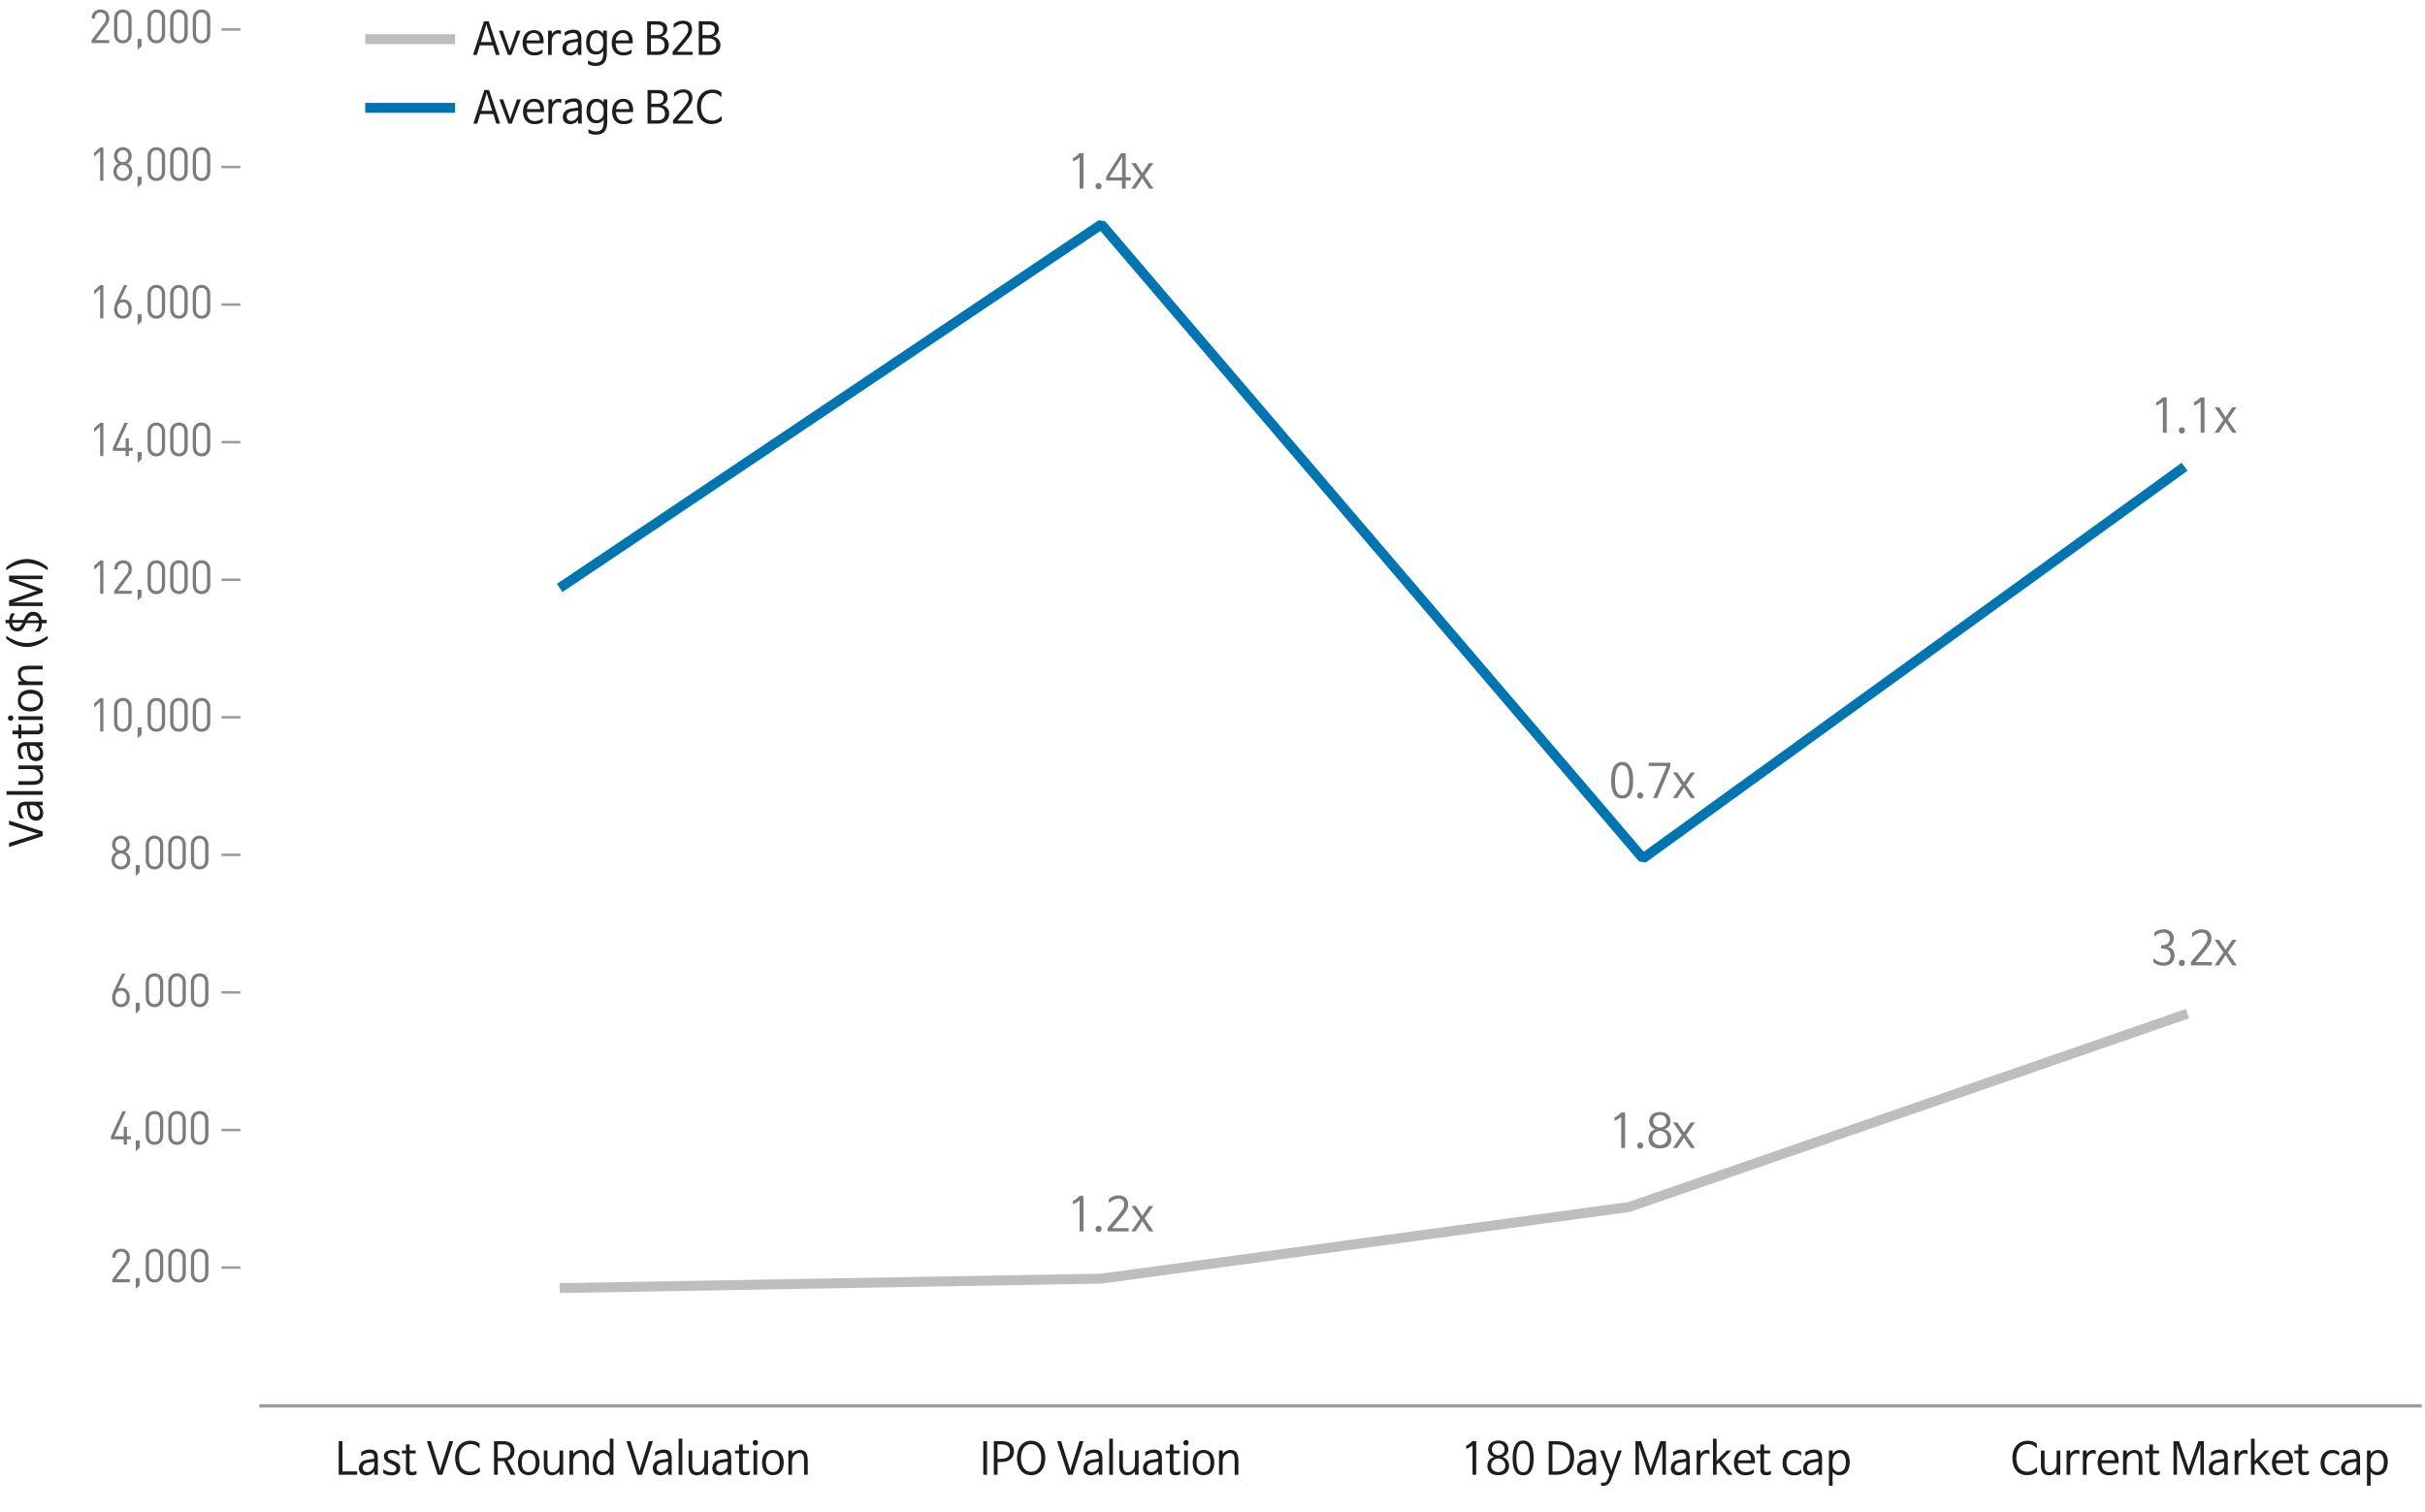 <?xml version="1.0" encoding="utf-8"?>
<!-- Generator: Adobe Illustrator 16.0.4, SVG Export Plug-In . SVG Version: 6.00 Build 0)  -->
<!DOCTYPE svg PUBLIC "-//W3C//DTD SVG 1.1//EN" "http://www.w3.org/Graphics/SVG/1.1/DTD/svg11.dtd">
<svg version="1.1" id="Layer_1" xmlns="http://www.w3.org/2000/svg" xmlns:xlink="http://www.w3.org/1999/xlink" x="0px" y="0px"
	 width="733px" height="457px" viewBox="0 0 733 457" enable-background="new 0 0 733 457" xml:space="preserve">
<g>
	<line fill="none" stroke="#9C9B9B" stroke-width="0.75" x1="66.947" y1="300.022" x2="72.67" y2="300.022"/>
	<line fill="none" stroke="#9C9B9B" stroke-width="0.75" x1="66.947" y1="8.908" x2="72.67" y2="8.908"/>
	<line fill="none" stroke="#9C9B9B" stroke-width="0.75" x1="66.947" y1="383.199" x2="72.67" y2="383.199"/>
	<line fill="none" stroke="#9C9B9B" stroke-width="0.75" x1="66.947" y1="341.611" x2="72.67" y2="341.611"/>
	<line fill="none" stroke="#9C9B9B" stroke-width="0.75" x1="66.947" y1="258.438" x2="72.67" y2="258.438"/>
	<line fill="none" stroke="#9C9B9B" stroke-width="0.75" x1="66.947" y1="216.846" x2="72.67" y2="216.846"/>
	<line fill="none" stroke="#9C9B9B" stroke-width="0.75" x1="66.947" y1="175.262" x2="72.67" y2="175.262"/>
	<line fill="none" stroke="#9C9B9B" stroke-width="0.75" x1="66.947" y1="92.081" x2="72.67" y2="92.081"/>
	<line fill="none" stroke="#9C9B9B" stroke-width="0.75" x1="66.947" y1="133.669" x2="72.67" y2="133.669"/>
	<line fill="none" stroke="#9C9B9B" stroke-width="0.75" x1="66.947" y1="50.492" x2="72.67" y2="50.492"/>
	<g>
		<path fill="#7C7B7B" d="M27.688,13.013v-0.904L31.5,7.064c0.366-0.495,0.542-0.933,0.542-1.483c0-1.088-0.624-1.809-1.682-1.809
			c-0.896,0-1.682,0.523-1.682,1.823h-0.977c0-1.583,1.044-2.727,2.659-2.727c1.587,0,2.659,1.06,2.659,2.713
			c0,0.805-0.244,1.328-0.773,2.035l-3.378,4.493h4.151v0.904H27.688z"/>
		<path fill="#7C7B7B" d="M37.13,13.098c-1.506,0-2.645-1.103-2.645-2.77V5.637c0-1.667,1.139-2.77,2.645-2.77
			s2.645,1.102,2.645,2.77v4.691C39.775,11.995,38.636,13.098,37.13,13.098z M38.799,5.693c0-1.102-0.597-1.921-1.668-1.921
			s-1.668,0.819-1.668,1.921v4.578c0,1.102,0.597,1.922,1.668,1.922s1.668-0.82,1.668-1.922V5.693z"/>
		<path fill="#7C7B7B" d="M41.594,15.047V11.77h1.193v2.162L41.594,15.047z"/>
		<path fill="#7C7B7B" d="M47.264,13.098c-1.506,0-2.645-1.103-2.645-2.77V5.637c0-1.667,1.139-2.77,2.645-2.77
			s2.645,1.102,2.645,2.77v4.691C49.909,11.995,48.77,13.098,47.264,13.098z M48.933,5.693c0-1.102-0.597-1.921-1.668-1.921
			s-1.668,0.819-1.668,1.921v4.578c0,1.102,0.597,1.922,1.668,1.922s1.668-0.82,1.668-1.922V5.693z"/>
		<path fill="#7C7B7B" d="M54.088,13.098c-1.506,0-2.645-1.103-2.645-2.77V5.637c0-1.667,1.139-2.77,2.645-2.77
			s2.645,1.102,2.645,2.77v4.691C56.733,11.995,55.594,13.098,54.088,13.098z M55.757,5.693c0-1.102-0.597-1.921-1.668-1.921
			S52.42,4.591,52.42,5.693v4.578c0,1.102,0.597,1.922,1.668,1.922s1.668-0.82,1.668-1.922V5.693z"/>
		<path fill="#7C7B7B" d="M60.913,13.098c-1.506,0-2.645-1.103-2.645-2.77V5.637c0-1.667,1.139-2.77,2.645-2.77
			s2.645,1.102,2.645,2.77v4.691C63.558,11.995,62.418,13.098,60.913,13.098z M62.581,5.693c0-1.102-0.597-1.921-1.668-1.921
			s-1.668,0.819-1.668,1.921v4.578c0,1.102,0.597,1.922,1.668,1.922s1.668-0.82,1.668-1.922V5.693z"/>
	</g>
	<g>
		<path fill="#7C7B7B" d="M30.266,54.639v-8.93l-1.804,1.653v-1.159l1.804-1.625h0.977v10.061H30.266z"/>
		<path fill="#7C7B7B" d="M37.13,54.724c-1.601,0-2.849-1.159-2.849-2.854c0-1.173,0.638-1.964,1.451-2.444
			c-0.759-0.452-1.261-1.187-1.261-2.232c0-1.568,1.126-2.699,2.659-2.699s2.659,1.13,2.659,2.699c0,1.045-0.488,1.78-1.248,2.232
			c0.814,0.48,1.438,1.271,1.438,2.444C39.979,53.565,38.731,54.724,37.13,54.724z M37.13,49.891c-1.058,0-1.872,0.848-1.872,1.964
			s0.814,1.964,1.872,1.964s1.872-0.848,1.872-1.964S38.188,49.891,37.13,49.891z M37.13,45.398c-0.99,0-1.682,0.763-1.682,1.809
			c0,1.06,0.692,1.794,1.682,1.794s1.682-0.735,1.682-1.794C38.812,46.161,38.121,45.398,37.13,45.398z"/>
		<path fill="#7C7B7B" d="M41.594,56.673v-3.278h1.193v2.162L41.594,56.673z"/>
		<path fill="#7C7B7B" d="M47.264,54.724c-1.506,0-2.645-1.103-2.645-2.77v-4.691c0-1.667,1.139-2.77,2.645-2.77
			s2.645,1.102,2.645,2.77v4.691C49.909,53.621,48.77,54.724,47.264,54.724z M48.933,47.319c0-1.102-0.597-1.921-1.668-1.921
			s-1.668,0.819-1.668,1.921v4.578c0,1.102,0.597,1.922,1.668,1.922s1.668-0.82,1.668-1.922V47.319z"/>
		<path fill="#7C7B7B" d="M54.088,54.724c-1.506,0-2.645-1.103-2.645-2.77v-4.691c0-1.667,1.139-2.77,2.645-2.77
			s2.645,1.102,2.645,2.77v4.691C56.733,53.621,55.594,54.724,54.088,54.724z M55.757,47.319c0-1.102-0.597-1.921-1.668-1.921
			s-1.668,0.819-1.668,1.921v4.578c0,1.102,0.597,1.922,1.668,1.922s1.668-0.82,1.668-1.922V47.319z"/>
		<path fill="#7C7B7B" d="M60.913,54.724c-1.506,0-2.645-1.103-2.645-2.77v-4.691c0-1.667,1.139-2.77,2.645-2.77
			s2.645,1.102,2.645,2.77v4.691C63.558,53.621,62.418,54.724,60.913,54.724z M62.581,47.319c0-1.102-0.597-1.921-1.668-1.921
			s-1.668,0.819-1.668,1.921v4.578c0,1.102,0.597,1.922,1.668,1.922s1.668-0.82,1.668-1.922V47.319z"/>
	</g>
	<g>
		<path fill="#7C7B7B" d="M30.266,96.264v-8.93l-1.804,1.653v-1.159l1.804-1.625h0.977v10.061H30.266z"/>
		<path fill="#7C7B7B" d="M37.157,96.349c-1.641,0-2.686-1.159-2.686-2.897c0-0.72,0.203-1.413,0.61-2.261l2.374-4.988h1.003
			l-2.157,4.521c0.298-0.141,0.638-0.212,1.018-0.212c1.506,0,2.509,1.201,2.509,2.854C39.83,95.077,38.799,96.349,37.157,96.349z
			 M37.144,91.375c-1.031,0-1.696,0.791-1.696,2.035c0,1.229,0.665,2.035,1.696,2.035c1.031,0,1.709-0.806,1.709-2.035
			C38.853,92.293,38.256,91.375,37.144,91.375z"/>
		<path fill="#7C7B7B" d="M41.594,98.298v-3.278h1.193v2.162L41.594,98.298z"/>
		<path fill="#7C7B7B" d="M47.264,96.349c-1.506,0-2.645-1.103-2.645-2.77v-4.691c0-1.667,1.139-2.77,2.645-2.77
			s2.645,1.102,2.645,2.77v4.691C49.909,95.246,48.77,96.349,47.264,96.349z M48.933,88.944c0-1.102-0.597-1.921-1.668-1.921
			s-1.668,0.819-1.668,1.921v4.578c0,1.102,0.597,1.922,1.668,1.922s1.668-0.82,1.668-1.922V88.944z"/>
		<path fill="#7C7B7B" d="M54.088,96.349c-1.506,0-2.645-1.103-2.645-2.77v-4.691c0-1.667,1.139-2.77,2.645-2.77
			s2.645,1.102,2.645,2.77v4.691C56.733,95.246,55.594,96.349,54.088,96.349z M55.757,88.944c0-1.102-0.597-1.921-1.668-1.921
			s-1.668,0.819-1.668,1.921v4.578c0,1.102,0.597,1.922,1.668,1.922s1.668-0.82,1.668-1.922V88.944z"/>
		<path fill="#7C7B7B" d="M60.913,96.349c-1.506,0-2.645-1.103-2.645-2.77v-4.691c0-1.667,1.139-2.77,2.645-2.77
			s2.645,1.102,2.645,2.77v4.691C63.558,95.246,62.418,96.349,60.913,96.349z M62.581,88.944c0-1.102-0.597-1.921-1.668-1.921
			s-1.668,0.819-1.668,1.921v4.578c0,1.102,0.597,1.922,1.668,1.922s1.668-0.82,1.668-1.922V88.944z"/>
	</g>
	<g>
		<path fill="#7C7B7B" d="M30.266,137.889v-8.93l-1.804,1.653v-1.159l1.804-1.625h0.977v10.061H30.266z"/>
		<path fill="#7C7B7B" d="M38.948,136.292v1.597h-0.963v-1.597h-3.853v-0.918l3.486-7.545h1.044l-3.486,7.545h2.808v-2.854h0.963
			v2.854h1.18v0.918H38.948z"/>
		<path fill="#7C7B7B" d="M41.594,139.923v-3.278h1.193v2.162L41.594,139.923z"/>
		<path fill="#7C7B7B" d="M47.264,137.974c-1.506,0-2.645-1.103-2.645-2.77v-4.691c0-1.667,1.139-2.77,2.645-2.77
			s2.645,1.102,2.645,2.77v4.691C49.909,136.871,48.77,137.974,47.264,137.974z M48.933,130.569c0-1.102-0.597-1.921-1.668-1.921
			s-1.668,0.819-1.668,1.921v4.578c0,1.102,0.597,1.922,1.668,1.922s1.668-0.82,1.668-1.922V130.569z"/>
		<path fill="#7C7B7B" d="M54.088,137.974c-1.506,0-2.645-1.103-2.645-2.77v-4.691c0-1.667,1.139-2.77,2.645-2.77
			s2.645,1.102,2.645,2.77v4.691C56.733,136.871,55.594,137.974,54.088,137.974z M55.757,130.569c0-1.102-0.597-1.921-1.668-1.921
			s-1.668,0.819-1.668,1.921v4.578c0,1.102,0.597,1.922,1.668,1.922s1.668-0.82,1.668-1.922V130.569z"/>
		<path fill="#7C7B7B" d="M60.913,137.974c-1.506,0-2.645-1.103-2.645-2.77v-4.691c0-1.667,1.139-2.77,2.645-2.77
			s2.645,1.102,2.645,2.77v4.691C63.558,136.871,62.418,137.974,60.913,137.974z M62.581,130.569c0-1.102-0.597-1.921-1.668-1.921
			s-1.668,0.819-1.668,1.921v4.578c0,1.102,0.597,1.922,1.668,1.922s1.668-0.82,1.668-1.922V130.569z"/>
	</g>
	<g>
		<path fill="#7C7B7B" d="M30.266,179.516v-8.93l-1.804,1.653v-1.159l1.804-1.625h0.977v10.061H30.266z"/>
		<path fill="#7C7B7B" d="M34.512,179.516v-0.904l3.812-5.044c0.366-0.495,0.542-0.933,0.542-1.484c0-1.088-0.624-1.809-1.682-1.809
			c-0.896,0-1.682,0.523-1.682,1.823h-0.977c0-1.583,1.044-2.728,2.659-2.728c1.587,0,2.659,1.061,2.659,2.713
			c0,0.806-0.244,1.329-0.773,2.035l-3.378,4.493h4.151v0.904H34.512z"/>
		<path fill="#7C7B7B" d="M41.594,181.551v-3.278h1.193v2.161L41.594,181.551z"/>
		<path fill="#7C7B7B" d="M47.264,179.601c-1.506,0-2.645-1.103-2.645-2.77v-4.691c0-1.667,1.139-2.77,2.645-2.77
			s2.645,1.103,2.645,2.77v4.691C49.909,178.498,48.77,179.601,47.264,179.601z M48.933,172.196c0-1.102-0.597-1.922-1.668-1.922
			s-1.668,0.82-1.668,1.922v4.578c0,1.103,0.597,1.922,1.668,1.922s1.668-0.819,1.668-1.922V172.196z"/>
		<path fill="#7C7B7B" d="M54.088,179.601c-1.506,0-2.645-1.103-2.645-2.77v-4.691c0-1.667,1.139-2.77,2.645-2.77
			s2.645,1.103,2.645,2.77v4.691C56.733,178.498,55.594,179.601,54.088,179.601z M55.757,172.196c0-1.102-0.597-1.922-1.668-1.922
			s-1.668,0.82-1.668,1.922v4.578c0,1.103,0.597,1.922,1.668,1.922s1.668-0.819,1.668-1.922V172.196z"/>
		<path fill="#7C7B7B" d="M60.913,179.601c-1.506,0-2.645-1.103-2.645-2.77v-4.691c0-1.667,1.139-2.77,2.645-2.77
			s2.645,1.103,2.645,2.77v4.691C63.558,178.498,62.418,179.601,60.913,179.601z M62.581,172.196c0-1.102-0.597-1.922-1.668-1.922
			s-1.668,0.82-1.668,1.922v4.578c0,1.103,0.597,1.922,1.668,1.922s1.668-0.819,1.668-1.922V172.196z"/>
	</g>
	<g>
		<path fill="#7C7B7B" d="M30.266,221.141v-8.93l-1.804,1.653v-1.159l1.804-1.625h0.977v10.061H30.266z"/>
		<path fill="#7C7B7B" d="M37.13,221.226c-1.506,0-2.645-1.103-2.645-2.77v-4.691c0-1.667,1.139-2.77,2.645-2.77
			s2.645,1.103,2.645,2.77v4.691C39.775,220.123,38.636,221.226,37.13,221.226z M38.799,213.821c0-1.102-0.597-1.922-1.668-1.922
			s-1.668,0.82-1.668,1.922v4.578c0,1.103,0.597,1.922,1.668,1.922s1.668-0.819,1.668-1.922V213.821z"/>
		<path fill="#7C7B7B" d="M41.594,223.176v-3.278h1.193v2.161L41.594,223.176z"/>
		<path fill="#7C7B7B" d="M47.264,221.226c-1.506,0-2.645-1.103-2.645-2.77v-4.691c0-1.667,1.139-2.77,2.645-2.77
			s2.645,1.103,2.645,2.77v4.691C49.909,220.123,48.77,221.226,47.264,221.226z M48.933,213.821c0-1.102-0.597-1.922-1.668-1.922
			s-1.668,0.82-1.668,1.922v4.578c0,1.103,0.597,1.922,1.668,1.922s1.668-0.819,1.668-1.922V213.821z"/>
		<path fill="#7C7B7B" d="M54.088,221.226c-1.506,0-2.645-1.103-2.645-2.77v-4.691c0-1.667,1.139-2.77,2.645-2.77
			s2.645,1.103,2.645,2.77v4.691C56.733,220.123,55.594,221.226,54.088,221.226z M55.757,213.821c0-1.102-0.597-1.922-1.668-1.922
			s-1.668,0.82-1.668,1.922v4.578c0,1.103,0.597,1.922,1.668,1.922s1.668-0.819,1.668-1.922V213.821z"/>
		<path fill="#7C7B7B" d="M60.913,221.226c-1.506,0-2.645-1.103-2.645-2.77v-4.691c0-1.667,1.139-2.77,2.645-2.77
			s2.645,1.103,2.645,2.77v4.691C63.558,220.123,62.418,221.226,60.913,221.226z M62.581,213.821c0-1.102-0.597-1.922-1.668-1.922
			s-1.668,0.82-1.668,1.922v4.578c0,1.103,0.597,1.922,1.668,1.922s1.668-0.819,1.668-1.922V213.821z"/>
	</g>
	<g>
		<path fill="#7C7B7B" d="M36.546,262.853c-1.601,0-2.849-1.159-2.849-2.854c0-1.173,0.638-1.964,1.451-2.444
			c-0.759-0.452-1.261-1.187-1.261-2.232c0-1.568,1.126-2.699,2.659-2.699s2.659,1.131,2.659,2.699c0,1.046-0.488,1.78-1.248,2.232
			c0.814,0.48,1.438,1.271,1.438,2.444C39.395,261.693,38.147,262.853,36.546,262.853z M36.546,258.02
			c-1.058,0-1.872,0.849-1.872,1.965s0.814,1.964,1.872,1.964s1.872-0.848,1.872-1.964S37.604,258.02,36.546,258.02z
			 M36.546,253.526c-0.99,0-1.682,0.764-1.682,1.809c0,1.061,0.692,1.795,1.682,1.795s1.682-0.734,1.682-1.795
			C38.229,254.29,37.537,253.526,36.546,253.526z"/>
		<path fill="#7C7B7B" d="M41.024,264.803v-3.278h1.194v2.161L41.024,264.803z"/>
		<path fill="#7C7B7B" d="M46.694,262.853c-1.506,0-2.645-1.103-2.645-2.77v-4.691c0-1.667,1.139-2.77,2.645-2.77
			s2.645,1.103,2.645,2.77v4.691C49.339,261.75,48.2,262.853,46.694,262.853z M48.363,255.448c0-1.102-0.597-1.922-1.668-1.922
			s-1.668,0.82-1.668,1.922v4.578c0,1.103,0.597,1.922,1.668,1.922s1.668-0.819,1.668-1.922V255.448z"/>
		<path fill="#7C7B7B" d="M53.518,262.853c-1.506,0-2.645-1.103-2.645-2.77v-4.691c0-1.667,1.139-2.77,2.645-2.77
			s2.645,1.103,2.645,2.77v4.691C56.163,261.75,55.024,262.853,53.518,262.853z M55.187,255.448c0-1.102-0.597-1.922-1.668-1.922
			s-1.668,0.82-1.668,1.922v4.578c0,1.103,0.597,1.922,1.668,1.922s1.668-0.819,1.668-1.922V255.448z"/>
		<path fill="#7C7B7B" d="M60.342,262.853c-1.506,0-2.645-1.103-2.645-2.77v-4.691c0-1.667,1.139-2.77,2.645-2.77
			s2.645,1.103,2.645,2.77v4.691C62.987,261.75,61.848,262.853,60.342,262.853z M62.011,255.448c0-1.102-0.597-1.922-1.668-1.922
			s-1.668,0.82-1.668,1.922v4.578c0,1.103,0.597,1.922,1.668,1.922s1.668-0.819,1.668-1.922V255.448z"/>
	</g>
	<g>
		<path fill="#7C7B7B" d="M36.573,304.478c-1.641,0-2.686-1.159-2.686-2.896c0-0.721,0.203-1.413,0.61-2.261l2.374-4.988h1.003
			l-2.157,4.521c0.298-0.141,0.638-0.212,1.018-0.212c1.506,0,2.509,1.201,2.509,2.854
			C39.246,303.206,38.215,304.478,36.573,304.478z M36.56,299.504c-1.031,0-1.696,0.791-1.696,2.034
			c0,1.229,0.665,2.035,1.696,2.035c1.031,0,1.709-0.806,1.709-2.035C38.269,300.422,37.672,299.504,36.56,299.504z"/>
		<path fill="#7C7B7B" d="M41.024,306.428v-3.278h1.194v2.161L41.024,306.428z"/>
		<path fill="#7C7B7B" d="M46.694,304.478c-1.506,0-2.645-1.103-2.645-2.77v-4.691c0-1.667,1.139-2.77,2.645-2.77
			s2.645,1.103,2.645,2.77v4.691C49.339,303.375,48.2,304.478,46.694,304.478z M48.363,297.073c0-1.102-0.597-1.922-1.668-1.922
			s-1.668,0.82-1.668,1.922v4.578c0,1.103,0.597,1.922,1.668,1.922s1.668-0.819,1.668-1.922V297.073z"/>
		<path fill="#7C7B7B" d="M53.518,304.478c-1.506,0-2.645-1.103-2.645-2.77v-4.691c0-1.667,1.139-2.77,2.645-2.77
			s2.645,1.103,2.645,2.77v4.691C56.163,303.375,55.024,304.478,53.518,304.478z M55.187,297.073c0-1.102-0.597-1.922-1.668-1.922
			s-1.668,0.82-1.668,1.922v4.578c0,1.103,0.597,1.922,1.668,1.922s1.668-0.819,1.668-1.922V297.073z"/>
		<path fill="#7C7B7B" d="M60.342,304.478c-1.506,0-2.645-1.103-2.645-2.77v-4.691c0-1.667,1.139-2.77,2.645-2.77
			s2.645,1.103,2.645,2.77v4.691C62.987,303.375,61.848,304.478,60.342,304.478z M62.011,297.073c0-1.102-0.597-1.922-1.668-1.922
			s-1.668,0.82-1.668,1.922v4.578c0,1.103,0.597,1.922,1.668,1.922s1.668-0.819,1.668-1.922V297.073z"/>
	</g>
	<g>
		<path fill="#7C7B7B" d="M38.364,344.423v1.597h-0.963v-1.597h-3.853v-0.918l3.486-7.546h1.044l-3.486,7.546h2.808v-2.854h0.963
			v2.854h1.18v0.918H38.364z"/>
		<path fill="#7C7B7B" d="M41.024,348.055v-3.278h1.194v2.161L41.024,348.055z"/>
		<path fill="#7C7B7B" d="M46.694,346.104c-1.506,0-2.645-1.103-2.645-2.77v-4.691c0-1.667,1.139-2.77,2.645-2.77
			s2.645,1.103,2.645,2.77v4.691C49.339,345.002,48.2,346.104,46.694,346.104z M48.363,338.7c0-1.102-0.597-1.922-1.668-1.922
			s-1.668,0.82-1.668,1.922v4.578c0,1.103,0.597,1.922,1.668,1.922s1.668-0.819,1.668-1.922V338.7z"/>
		<path fill="#7C7B7B" d="M53.518,346.104c-1.506,0-2.645-1.103-2.645-2.77v-4.691c0-1.667,1.139-2.77,2.645-2.77
			s2.645,1.103,2.645,2.77v4.691C56.163,345.002,55.024,346.104,53.518,346.104z M55.187,338.7c0-1.102-0.597-1.922-1.668-1.922
			s-1.668,0.82-1.668,1.922v4.578c0,1.103,0.597,1.922,1.668,1.922s1.668-0.819,1.668-1.922V338.7z"/>
		<path fill="#7C7B7B" d="M60.342,346.104c-1.506,0-2.645-1.103-2.645-2.77v-4.691c0-1.667,1.139-2.77,2.645-2.77
			s2.645,1.103,2.645,2.77v4.691C62.987,345.002,61.848,346.104,60.342,346.104z M62.011,338.7c0-1.102-0.597-1.922-1.668-1.922
			s-1.668,0.82-1.668,1.922v4.578c0,1.103,0.597,1.922,1.668,1.922s1.668-0.819,1.668-1.922V338.7z"/>
	</g>
	<g>
		<path fill="#7C7B7B" d="M33.928,387.643v-0.904l3.812-5.044c0.366-0.495,0.542-0.933,0.542-1.484c0-1.088-0.624-1.809-1.682-1.809
			c-0.896,0-1.682,0.523-1.682,1.823h-0.977c0-1.583,1.044-2.728,2.659-2.728c1.587,0,2.659,1.061,2.659,2.713
			c0,0.806-0.244,1.329-0.773,2.035l-3.378,4.493h4.151v0.904H33.928z"/>
		<path fill="#7C7B7B" d="M41.024,389.678v-3.278h1.194v2.161L41.024,389.678z"/>
		<path fill="#7C7B7B" d="M46.694,387.728c-1.506,0-2.645-1.103-2.645-2.77v-4.691c0-1.667,1.139-2.77,2.645-2.77
			s2.645,1.103,2.645,2.77v4.691C49.339,386.625,48.2,387.728,46.694,387.728z M48.363,380.323c0-1.102-0.597-1.922-1.668-1.922
			s-1.668,0.82-1.668,1.922v4.578c0,1.103,0.597,1.922,1.668,1.922s1.668-0.819,1.668-1.922V380.323z"/>
		<path fill="#7C7B7B" d="M53.518,387.728c-1.506,0-2.645-1.103-2.645-2.77v-4.691c0-1.667,1.139-2.77,2.645-2.77
			s2.645,1.103,2.645,2.77v4.691C56.163,386.625,55.024,387.728,53.518,387.728z M55.187,380.323c0-1.102-0.597-1.922-1.668-1.922
			s-1.668,0.82-1.668,1.922v4.578c0,1.103,0.597,1.922,1.668,1.922s1.668-0.819,1.668-1.922V380.323z"/>
		<path fill="#7C7B7B" d="M60.342,387.728c-1.506,0-2.645-1.103-2.645-2.77v-4.691c0-1.667,1.139-2.77,2.645-2.77
			s2.645,1.103,2.645,2.77v4.691C62.987,386.625,61.848,387.728,60.342,387.728z M62.011,380.323c0-1.102-0.597-1.922-1.668-1.922
			s-1.668,0.82-1.668,1.922v4.578c0,1.103,0.597,1.922,1.668,1.922s1.668-0.819,1.668-1.922V380.323z"/>
	</g>
	<g>
		<path fill="#1D1D1B" d="M147.724,6.435l3.34,10.165h-1.173l-0.877-2.9h-3.984l-0.89,2.9h-1.173l3.327-10.165H147.724z
			 M147.015,7.281l-0.258,0.94l-1.393,4.512h3.301l-1.393-4.512L147.015,7.281z"/>
		<path fill="#1D1D1B" d="M154.078,15.391l0.219-0.806l1.869-5.317h1.161L154.58,16.6h-1.019l-2.746-7.332h1.16l1.87,5.317
			L154.078,15.391z"/>
		<path fill="#1D1D1B" d="M161.333,9.094c1.882,0,2.991,1.235,2.991,3.451v0.55h-5.17v0.121c0.039,1.719,0.954,2.605,2.398,2.605
			c0.748,0,1.496-0.202,2.282-0.779c0.09-0.081,0.142-0.067,0.142,0.054v0.927c-0.709,0.577-1.56,0.738-2.579,0.738
			c-2.037,0-3.43-1.383-3.43-3.8C157.968,10.638,159.348,9.094,161.333,9.094z M159.167,12.222h3.984v-0.054
			c0-1.45-0.722-2.202-1.844-2.202c-1.07,0-1.934,0.846-2.14,2.189V12.222z"/>
		<path fill="#1D1D1B" d="M169.402,10.329c-0.245-0.148-0.477-0.202-0.825-0.202c-0.902,0-1.805,0.94-1.805,2.336V16.6h-1.109V9.268
			h1.122l0.039,1.061h0.013c0.361-0.779,1.122-1.235,1.857-1.235c0.361,0,0.606,0.026,0.864,0.174v0.994
			C169.557,10.383,169.505,10.409,169.402,10.329z"/>
		<path fill="#1D1D1B" d="M170.87,10.839c-0.09,0.094-0.167,0.054-0.167-0.08v-0.98c0.722-0.497,1.65-0.806,2.591-0.806
			c1.676,0,2.437,0.752,2.437,2.592V16.6h-1.07l-0.051-1.061h-0.013c-0.451,0.792-1.392,1.222-2.256,1.222
			c-1.379,0-2.333-0.738-2.333-2.122c0-1.356,0.825-2.31,2.411-2.565l2.218-0.335v-0.121c0-1.303-0.477-1.639-1.47-1.639
			C172.353,9.979,171.644,10.262,170.87,10.839z M174.674,13.619v-0.967l-1.87,0.242c-0.954,0.147-1.625,0.658-1.625,1.651
			c0,0.806,0.58,1.249,1.405,1.249C173.694,15.794,174.674,14.72,174.674,13.619z"/>
		<path fill="#1D1D1B" d="M179.957,18.977c1.741,0,2.385-0.913,2.385-2.9v-0.739h-0.013c-0.464,0.806-1.238,1.141-2.205,1.141
			c-1.973,0-2.965-1.41-2.965-3.518c0-2.431,1.057-3.867,2.979-3.867c0.967,0,1.74,0.43,2.14,1.168h0.013l0.039-0.994h1.109v6.66
			c0,2.766-1.006,4.015-3.469,4.015c-0.902,0-1.547-0.188-2.23-0.537v-1.021c0-0.107,0.052-0.135,0.142-0.067
			C178.655,18.788,179.287,18.977,179.957,18.977z M182.342,13.27v-0.913c0-1.329-0.941-2.31-2.076-2.31
			c-1.238,0-1.947,1.007-1.947,2.9c0,1.651,0.774,2.618,1.934,2.618C181.569,15.565,182.342,14.626,182.342,13.27z"/>
		<path fill="#1D1D1B" d="M188.271,9.094c1.882,0,2.991,1.235,2.991,3.451v0.55h-5.17v0.121c0.039,1.719,0.954,2.605,2.398,2.605
			c0.748,0,1.496-0.202,2.282-0.779c0.09-0.081,0.142-0.067,0.142,0.054v0.927c-0.709,0.577-1.56,0.738-2.579,0.738
			c-2.037,0-3.43-1.383-3.43-3.8C184.905,10.638,186.285,9.094,188.271,9.094z M186.104,12.222h3.984v-0.054
			c0-1.45-0.722-2.202-1.844-2.202c-1.07,0-1.934,0.846-2.14,2.189V12.222z"/>
		<path fill="#1D1D1B" d="M198.917,16.6h-3.301V6.435h3.262c1.818,0,2.811,1.021,2.811,2.283c0,1.128-0.658,1.987-1.741,2.31v0.026
			c1.328,0.175,2.218,1.168,2.218,2.565C202.166,15.096,201.134,16.6,198.917,16.6z M198.569,7.429h-1.831v3.182h1.702
			c1.251,0,2.038-0.443,2.038-1.678C200.477,7.872,199.832,7.429,198.569,7.429z M198.53,11.591h-1.792v4.002h2.024
			c1.379,0,2.14-0.779,2.14-1.987C200.902,12.33,200.142,11.591,198.53,11.591z"/>
		<path fill="#1D1D1B" d="M203.774,8.368c-0.09,0.094-0.142,0.067-0.142-0.054V7.308c0.709-0.591,1.585-1.061,2.694-1.061
			c1.857,0,2.863,0.886,2.863,2.699c0,1.222-0.787,2.162-1.921,3.585l-2.63,3.115v0.013h4.693v0.94h-6.021v-1.007l3.004-3.519
			c1.354-1.786,1.741-2.256,1.741-3.155c0-1.088-0.516-1.732-1.702-1.732C205.528,7.187,204.664,7.603,203.774,8.368z"/>
		<path fill="#1D1D1B" d="M214.512,16.6h-3.301V6.435h3.262c1.818,0,2.811,1.021,2.811,2.283c0,1.128-0.658,1.987-1.741,2.31v0.026
			c1.328,0.175,2.218,1.168,2.218,2.565C217.761,15.096,216.729,16.6,214.512,16.6z M214.164,7.429h-1.831v3.182h1.702
			c1.251,0,2.038-0.443,2.038-1.678C216.072,7.872,215.427,7.429,214.164,7.429z M214.125,11.591h-1.792v4.002h2.024
			c1.379,0,2.14-0.779,2.14-1.987C216.497,12.33,215.736,11.591,214.125,11.591z"/>
	</g>
	<line fill="none" stroke="#BEBEBF" stroke-width="3" x1="137.565" y1="11.832" x2="110.381" y2="11.832"/>
	<g>
		<path fill="#1D1D1B" d="M147.837,27.209l3.34,10.165h-1.173l-0.877-2.9h-3.984l-0.89,2.9h-1.173l3.327-10.165H147.837z
			 M147.128,28.055l-0.258,0.94l-1.393,4.512h3.301l-1.393-4.512L147.128,28.055z"/>
		<path fill="#1D1D1B" d="M154.191,36.166l0.219-0.806l1.869-5.317h1.161l-2.747,7.332h-1.019l-2.746-7.332h1.16l1.87,5.317
			L154.191,36.166z"/>
		<path fill="#1D1D1B" d="M161.447,29.868c1.882,0,2.991,1.235,2.991,3.451v0.55h-5.17v0.121c0.039,1.719,0.954,2.605,2.398,2.605
			c0.748,0,1.496-0.202,2.282-0.779c0.09-0.081,0.142-0.067,0.142,0.054v0.927c-0.709,0.577-1.56,0.738-2.579,0.738
			c-2.037,0-3.43-1.383-3.43-3.8C158.082,31.412,159.461,29.868,161.447,29.868z M159.281,32.997h3.984v-0.054
			c0-1.45-0.722-2.202-1.844-2.202c-1.07,0-1.934,0.846-2.14,2.189V32.997z"/>
		<path fill="#1D1D1B" d="M169.515,31.104c-0.245-0.148-0.477-0.202-0.825-0.202c-0.902,0-1.805,0.94-1.805,2.336v4.136h-1.109
			v-7.332h1.122l0.039,1.061h0.013c0.361-0.779,1.122-1.235,1.857-1.235c0.361,0,0.606,0.026,0.864,0.174v0.994
			C169.67,31.157,169.619,31.184,169.515,31.104z"/>
		<path fill="#1D1D1B" d="M170.983,31.613c-0.09,0.094-0.167,0.054-0.167-0.08v-0.98c0.722-0.497,1.65-0.806,2.591-0.806
			c1.676,0,2.437,0.752,2.437,2.592v5.035h-1.07l-0.051-1.061h-0.013c-0.451,0.792-1.392,1.222-2.256,1.222
			c-1.379,0-2.333-0.738-2.333-2.122c0-1.356,0.825-2.31,2.411-2.565l2.218-0.335v-0.121c0-1.303-0.477-1.639-1.47-1.639
			C172.466,30.754,171.757,31.036,170.983,31.613z M174.787,34.393v-0.967l-1.87,0.242c-0.954,0.147-1.625,0.658-1.625,1.651
			c0,0.806,0.58,1.249,1.405,1.249C173.807,36.568,174.787,35.494,174.787,34.393z"/>
		<path fill="#1D1D1B" d="M180.07,39.751c1.741,0,2.385-0.913,2.385-2.9v-0.739h-0.013c-0.464,0.806-1.238,1.141-2.205,1.141
			c-1.973,0-2.965-1.41-2.965-3.518c0-2.431,1.057-3.867,2.979-3.867c0.967,0,1.74,0.43,2.14,1.168h0.013l0.039-0.994h1.109v6.66
			c0,2.766-1.006,4.015-3.469,4.015c-0.902,0-1.547-0.188-2.23-0.537V39.16c0-0.107,0.052-0.135,0.142-0.067
			C178.768,39.562,179.4,39.751,180.07,39.751z M182.456,34.044v-0.913c0-1.329-0.941-2.31-2.076-2.31
			c-1.238,0-1.947,1.007-1.947,2.9c0,1.651,0.774,2.618,1.934,2.618C181.682,36.34,182.456,35.4,182.456,34.044z"/>
		<path fill="#1D1D1B" d="M188.384,29.868c1.882,0,2.991,1.235,2.991,3.451v0.55h-5.17v0.121c0.039,1.719,0.954,2.605,2.398,2.605
			c0.748,0,1.496-0.202,2.282-0.779c0.09-0.081,0.142-0.067,0.142,0.054v0.927c-0.709,0.577-1.56,0.738-2.579,0.738
			c-2.037,0-3.43-1.383-3.43-3.8C185.019,31.412,186.398,29.868,188.384,29.868z M186.218,32.997h3.984v-0.054
			c0-1.45-0.722-2.202-1.844-2.202c-1.07,0-1.934,0.846-2.14,2.189V32.997z"/>
		<path fill="#1D1D1B" d="M199.03,37.374h-3.301V27.209h3.262c1.818,0,2.811,1.021,2.811,2.283c0,1.128-0.658,1.987-1.741,2.31
			v0.026c1.328,0.175,2.218,1.168,2.218,2.565C202.279,35.87,201.248,37.374,199.03,37.374z M198.682,28.203h-1.831v3.182h1.702
			c1.251,0,2.038-0.443,2.038-1.678C200.59,28.646,199.945,28.203,198.682,28.203z M198.643,32.365h-1.792v4.002h2.024
			c1.379,0,2.14-0.779,2.14-1.987C201.016,33.104,200.255,32.365,198.643,32.365z"/>
		<path fill="#1D1D1B" d="M203.888,29.143c-0.09,0.094-0.142,0.067-0.142-0.054v-1.007c0.709-0.591,1.585-1.061,2.694-1.061
			c1.857,0,2.863,0.886,2.863,2.699c0,1.222-0.787,2.162-1.921,3.585l-2.63,3.115v0.013h4.693v0.94h-6.021v-1.007l3.004-3.519
			c1.354-1.786,1.741-2.256,1.741-3.155c0-1.088-0.516-1.732-1.702-1.732C205.641,27.961,204.777,28.377,203.888,29.143z"/>
		<path fill="#1D1D1B" d="M217.977,35.212c0.103-0.08,0.167-0.054,0.167,0.054v1.182c-0.799,0.712-1.831,1.048-3.042,1.048
			c-2.785,0-4.423-2.095-4.423-5.197c0-3.236,1.934-5.21,4.577-5.21c1.122,0,2.024,0.228,2.811,0.873v1.235
			c0,0.121-0.077,0.148-0.167,0.054c-0.67-0.765-1.521-1.154-2.566-1.154c-1.934,0-3.456,1.463-3.456,4.136
			c0,2.779,1.225,4.229,3.417,4.229C216.327,36.461,217.229,36.031,217.977,35.212z"/>
	</g>
	<line fill="none" stroke="#0075B2" stroke-width="3" x1="137.565" y1="32.604" x2="110.381" y2="32.604"/>
	<line fill="none" stroke="#9C9B9B" x1="78.394" y1="425.013" x2="732" y2="425.013"/>
	<g>
		<path fill="#1D1D1B" d="M107.964,444.824v1.021h-5.583V435.68h1.134v9.145H107.964z"/>
		<path fill="#1D1D1B" d="M109.341,440.084c-0.09,0.094-0.167,0.054-0.167-0.08v-0.98c0.722-0.497,1.65-0.806,2.591-0.806
			c1.676,0,2.437,0.752,2.437,2.592v5.035h-1.07l-0.051-1.061h-0.013c-0.451,0.792-1.392,1.222-2.256,1.222
			c-1.379,0-2.333-0.738-2.333-2.121c0-1.356,0.825-2.311,2.411-2.565l2.218-0.335v-0.121c0-1.303-0.477-1.639-1.47-1.639
			C110.824,439.225,110.114,439.507,109.341,440.084z M113.145,442.863v-0.967l-1.87,0.242c-0.954,0.147-1.625,0.658-1.625,1.651
			c0,0.806,0.58,1.249,1.405,1.249C112.165,445.039,113.145,443.965,113.145,442.863z"/>
		<path fill="#1D1D1B" d="M115.965,444.287c0.864,0.523,1.676,0.806,2.334,0.806c0.98,0,1.508-0.416,1.508-1.222
			c0-0.457-0.387-0.793-1.083-1.102l-0.787-0.349c-1.263-0.564-1.895-1.182-1.895-2.188c0-1.115,0.89-1.894,2.45-1.894
			c0.773,0,1.483,0.188,2.192,0.657v0.98c0,0.135-0.039,0.148-0.116,0.067c-0.696-0.551-1.341-0.819-2.127-0.819
			c-0.748,0-1.225,0.269-1.225,0.927c0,0.698,0.464,0.98,0.993,1.195l0.851,0.39c1.109,0.482,1.934,0.953,1.934,2.121
			c0,1.343-1.109,2.176-2.669,2.176c-0.864,0-1.741-0.202-2.489-0.726v-0.927C115.836,444.26,115.875,444.233,115.965,444.287z"/>
		<path fill="#1D1D1B" d="M125.762,444.73c0.09-0.067,0.142-0.027,0.142,0.08v0.819c-0.348,0.269-0.877,0.362-1.341,0.362
			c-1.315,0.014-1.856-0.496-1.856-1.853v-4.754h-1.225v-0.872h1.225V436.7h1.109v1.813h1.831v0.872h-1.831v4.579
			c0,0.792,0.09,1.047,0.89,1.047C124.95,445.012,125.427,444.918,125.762,444.73z"/>
		<path fill="#1D1D1B" d="M133.005,444.717l0.232-0.939l2.553-8.098h1.212l-3.301,10.165h-1.379l-3.301-10.165h1.212l2.553,8.098
			L133.005,444.717z"/>
		<path fill="#1D1D1B" d="M144.864,443.683c0.103-0.08,0.167-0.054,0.167,0.054v1.182c-0.799,0.712-1.831,1.048-3.042,1.048
			c-2.785,0-4.423-2.095-4.423-5.196c0-3.236,1.934-5.211,4.577-5.211c1.122,0,2.024,0.229,2.811,0.873v1.235
			c0,0.121-0.077,0.147-0.167,0.054c-0.67-0.766-1.521-1.154-2.566-1.154c-1.934,0-3.456,1.463-3.456,4.136
			c0,2.779,1.225,4.229,3.417,4.229C143.214,444.932,144.117,444.502,144.864,443.683z"/>
		<path fill="#1D1D1B" d="M153.421,441.508v0.014l2.411,4.323h-1.444l-2.024-4.122h-1.896v4.122h-1.134V435.68h2.772
			c2.205,0,3.391,1.142,3.391,2.887C155.497,440.178,154.749,441.118,153.421,441.508z M154.336,438.594
			c0-1.369-0.954-1.92-2.114-1.92h-1.767v4.108h1.354C153.485,440.782,154.336,440.272,154.336,438.594z"/>
		<path fill="#1D1D1B" d="M159.813,445.966c-2.256,0-3.275-1.732-3.275-3.813c0-2.202,1.109-3.813,3.275-3.813
			s3.275,1.611,3.275,3.813C163.088,444.233,162.069,445.966,159.813,445.966z M159.813,445.039c1.367,0,2.102-0.98,2.102-2.887
			c0-1.961-0.735-2.9-2.102-2.9s-2.102,0.939-2.102,2.9C157.711,444.059,158.446,445.039,159.813,445.039z"/>
		<path fill="#1D1D1B" d="M164.374,442.851v-4.337h1.109v4.363c0,1.478,0.426,2.216,1.535,2.216c1.122,0,2.114-0.993,2.114-2.471
			v-4.108h1.096v7.331h-1.109l-0.052-1.061h-0.013c-0.451,0.778-1.29,1.222-2.166,1.222
			C165.096,446.006,164.374,444.824,164.374,442.851z"/>
		<path fill="#1D1D1B" d="M177.974,441.508v4.337h-1.108v-4.364c0-1.49-0.348-2.229-1.457-2.229s-2.179,1.088-2.179,2.551v4.042
			h-1.096v-7.331h1.109l0.052,1.061h0.013c0.426-0.766,1.367-1.235,2.231-1.235C177.329,438.339,177.974,439.453,177.974,441.508z"
			/>
		<path fill="#1D1D1B" d="M184.225,444.945h-0.013c-0.503,0.792-1.212,1.021-2.115,1.021c-2.024,0-2.927-1.504-2.927-3.626
			c0-2.162,0.954-4.001,3.056-4.001c0.903,0,1.599,0.402,2.076,1.034h0.013v-4.445h1.109v10.917h-1.161L184.225,444.945z
			 M184.289,442.648v-1.154c0-1.168-0.812-2.202-1.934-2.202c-1.264,0-2.037,1.074-2.037,3.034c0,1.706,0.773,2.727,1.908,2.727
			C183.528,445.053,184.289,443.992,184.289,442.648z"/>
		<path fill="#1D1D1B" d="M193.336,444.717l0.232-0.939l2.553-8.098h1.212l-3.301,10.165h-1.379l-3.301-10.165h1.212l2.553,8.098
			L193.336,444.717z"/>
		<path fill="#1D1D1B" d="M198.181,440.084c-0.09,0.094-0.167,0.054-0.167-0.08v-0.98c0.722-0.497,1.65-0.806,2.591-0.806
			c1.676,0,2.437,0.752,2.437,2.592v5.035h-1.07l-0.051-1.061h-0.013c-0.451,0.792-1.392,1.222-2.256,1.222
			c-1.379,0-2.333-0.738-2.333-2.121c0-1.356,0.825-2.311,2.411-2.565l2.218-0.335v-0.121c0-1.303-0.477-1.639-1.47-1.639
			C199.664,439.225,198.955,439.507,198.181,440.084z M201.985,442.863v-0.967l-1.87,0.242c-0.954,0.147-1.625,0.658-1.625,1.651
			c0,0.806,0.58,1.249,1.405,1.249C201.005,445.039,201.985,443.965,201.985,442.863z"/>
		<path fill="#1D1D1B" d="M206.236,434.928v10.917h-1.109v-10.917H206.236z"/>
		<path fill="#1D1D1B" d="M208.143,442.851v-4.337h1.109v4.363c0,1.478,0.426,2.216,1.535,2.216c1.122,0,2.114-0.993,2.114-2.471
			v-4.108h1.096v7.331h-1.109l-0.052-1.061h-0.013c-0.451,0.778-1.29,1.222-2.166,1.222
			C208.865,446.006,208.143,444.824,208.143,442.851z"/>
		<path fill="#1D1D1B" d="M216.173,440.084c-0.09,0.094-0.167,0.054-0.167-0.08v-0.98c0.722-0.497,1.65-0.806,2.591-0.806
			c1.676,0,2.437,0.752,2.437,2.592v5.035h-1.07l-0.051-1.061h-0.013c-0.451,0.792-1.392,1.222-2.256,1.222
			c-1.379,0-2.333-0.738-2.333-2.121c0-1.356,0.825-2.311,2.411-2.565l2.218-0.335v-0.121c0-1.303-0.477-1.639-1.47-1.639
			C217.656,439.225,216.947,439.507,216.173,440.084z M219.977,442.863v-0.967l-1.87,0.242c-0.954,0.147-1.625,0.658-1.625,1.651
			c0,0.806,0.58,1.249,1.405,1.249C218.997,445.039,219.977,443.965,219.977,442.863z"/>
		<path fill="#1D1D1B" d="M226.472,444.73c0.09-0.067,0.142-0.027,0.142,0.08v0.819c-0.348,0.269-0.877,0.362-1.341,0.362
			c-1.315,0.014-1.856-0.496-1.856-1.853v-4.754h-1.225v-0.872h1.225V436.7h1.109v1.813h1.831v0.872h-1.831v4.579
			c0,0.792,0.09,1.047,0.89,1.047C225.66,445.012,226.137,444.918,226.472,444.73z"/>
		<path fill="#1D1D1B" d="M227.527,436.177c0-0.483,0.335-0.846,0.8-0.846c0.438,0,0.799,0.362,0.799,0.846
			c0,0.456-0.361,0.819-0.799,0.819C227.863,436.996,227.527,436.633,227.527,436.177z M228.881,438.514v7.331h-1.122v-7.331
			H228.881z"/>
		<path fill="#1D1D1B" d="M233.612,445.966c-2.256,0-3.275-1.732-3.275-3.813c0-2.202,1.109-3.813,3.275-3.813
			s3.275,1.611,3.275,3.813C236.887,444.233,235.869,445.966,233.612,445.966z M233.612,445.039c1.367,0,2.102-0.98,2.102-2.887
			c0-1.961-0.735-2.9-2.102-2.9s-2.102,0.939-2.102,2.9C231.511,444.059,232.246,445.039,233.612,445.039z"/>
		<path fill="#1D1D1B" d="M244.144,441.508v4.337h-1.109v-4.364c0-1.49-0.348-2.229-1.457-2.229s-2.179,1.088-2.179,2.551v4.042
			h-1.096v-7.331h1.109l0.052,1.061h0.013c0.426-0.766,1.367-1.235,2.231-1.235C243.499,438.339,244.144,439.453,244.144,441.508z"
			/>
	</g>
	<g>
		<path fill="#1D1D1B" d="M11.768,252.074l-0.94-0.232l-8.097-2.553v-1.212l10.165,3.301v1.38L2.73,256.059v-1.213l8.097-2.553
			L11.768,252.074z"/>
		<path fill="#1D1D1B" d="M7.135,247.229c0.094,0.091,0.054,0.168-0.08,0.168h-0.98c-0.497-0.722-0.806-1.65-0.806-2.592
			c0-1.676,0.752-2.437,2.592-2.437h5.035v1.07l-1.061,0.052v0.013c0.792,0.451,1.222,1.393,1.222,2.256
			c0,1.38-0.738,2.334-2.122,2.334c-1.356,0-2.31-0.825-2.565-2.411l-0.335-2.218H7.914c-1.303,0-1.639,0.478-1.639,1.47
			C6.275,245.746,6.558,246.455,7.135,247.229z M9.915,243.426H8.948l0.242,1.869c0.147,0.954,0.658,1.625,1.651,1.625
			c0.806,0,1.249-0.581,1.249-1.406C12.09,244.405,11.016,243.426,9.915,243.426z"/>
		<path fill="#1D1D1B" d="M1.979,239.173h10.917v1.109H1.979V239.173z"/>
		<path fill="#1D1D1B" d="M9.901,237.267H5.564v-1.109h4.364c1.478,0,2.216-0.425,2.216-1.534c0-1.122-0.994-2.114-2.471-2.114
			H5.564v-1.096h7.332v1.108l-1.061,0.052v0.013c0.778,0.451,1.222,1.289,1.222,2.166C13.057,236.544,11.875,237.267,9.901,237.267z
			"/>
		<path fill="#1D1D1B" d="M7.135,229.236c0.094,0.091,0.054,0.168-0.08,0.168h-0.98c-0.497-0.722-0.806-1.65-0.806-2.592
			c0-1.676,0.752-2.437,2.592-2.437h5.035v1.07l-1.061,0.052v0.013c0.792,0.451,1.222,1.393,1.222,2.256
			c0,1.38-0.738,2.334-2.122,2.334c-1.356,0-2.31-0.825-2.565-2.411l-0.335-2.218H7.914c-1.303,0-1.639,0.478-1.639,1.47
			C6.275,227.754,6.558,228.463,7.135,229.236z M9.915,225.434H8.948l0.242,1.869c0.147,0.954,0.658,1.625,1.651,1.625
			c0.806,0,1.249-0.581,1.249-1.406C12.09,226.413,11.016,225.434,9.915,225.434z"/>
		<path fill="#1D1D1B" d="M11.781,218.938c-0.067-0.09-0.027-0.142,0.08-0.142h0.819c0.269,0.348,0.362,0.877,0.362,1.341
			c0.014,1.315-0.497,1.856-1.853,1.856H6.437v1.225H5.564v-1.225H3.751v-1.108h1.813v-1.831h0.873v1.831h4.579
			c0.792,0,1.047-0.091,1.047-0.89C12.063,219.75,11.969,219.272,11.781,218.938z"/>
		<path fill="#1D1D1B" d="M3.228,217.883c-0.483,0-0.846-0.335-0.846-0.8c0-0.438,0.362-0.799,0.846-0.799
			c0.457,0,0.819,0.36,0.819,0.799C4.047,217.548,3.684,217.883,3.228,217.883z M5.564,216.528h7.332v1.122H5.564V216.528z"/>
		<path fill="#1D1D1B" d="M13.017,211.799c0,2.256-1.732,3.274-3.813,3.274c-2.202,0-3.813-1.108-3.813-3.274
			c0-2.167,1.611-3.275,3.813-3.275C11.284,208.523,13.017,209.542,13.017,211.799z M12.09,211.799c0-1.367-0.98-2.103-2.887-2.103
			c-1.961,0-2.9,0.735-2.9,2.103c0,1.366,0.939,2.102,2.9,2.102C11.109,213.9,12.09,213.165,12.09,211.799z"/>
		<path fill="#1D1D1B" d="M8.559,201.267h4.337v1.108H8.531c-1.49,0-2.229,0.349-2.229,1.457c0,1.109,1.087,2.18,2.551,2.18h4.042
			v1.096H5.564v-1.109l1.061-0.052v-0.013c-0.766-0.425-1.235-1.366-1.235-2.23C5.39,201.911,6.504,201.267,8.559,201.267z"/>
		<path fill="#1D1D1B" d="M8.155,195.598c-2.282,0-4.699-1.108-6.271-2.54v-0.851c2.108,1.457,4.27,2.191,6.271,2.191
			c2.001,0,4.163-0.734,6.271-2.191v0.851C12.855,194.489,10.438,195.598,8.155,195.598z"/>
		<path fill="#1D1D1B" d="M1.684,188.405V187.4h1.087c0.067-0.684,0.255-1.419,0.671-1.974h0.94c0.134,0,0.161,0.078,0.081,0.155
			c-0.43,0.58-0.725,1.135-0.806,1.844h3.531l0.054-0.142c0.698-1.534,1.437-2.334,2.699-2.334c1.611,0,2.457,0.954,2.686,2.45
			h1.504v1.005h-1.437c0,0.968-0.242,1.896-0.833,2.554H10.6c-0.081,0-0.107-0.064-0.041-0.143c0.779-0.734,1.195-1.482,1.235-2.437
			H7.833l-0.147,0.374c-0.564,1.276-1.155,2.127-2.564,2.127c-1.41,0-2.189-1.069-2.35-2.476H1.684z M3.657,188.238
			c0.121,0.941,0.618,1.547,1.423,1.547c0.859,0,1.437-0.709,1.759-1.534v-0.013H3.657z M8.196,187.555v0.013h3.572
			c-0.201-0.967-0.806-1.47-1.759-1.47C9.203,186.098,8.666,186.704,8.196,187.555z"/>
		<path fill="#1D1D1B" d="M4.758,175.309l8.137,2.837v0.941l-8.137,2.823l-0.994,0.258l0.994-0.025h8.137v1.058H2.73v-1.663
			l7.775-2.721l0.806-0.207l-0.806-0.219L2.73,175.67v-1.65h10.165v1.058H4.758l-0.994-0.026L4.758,175.309z"/>
		<path fill="#1D1D1B" d="M8.155,168.995c2.283,0,4.7,1.109,6.271,2.54v0.852c-2.108-1.457-4.27-2.192-6.271-2.192
			c-2,0-4.162,0.735-6.271,2.192v-0.852C3.456,170.104,5.873,168.995,8.155,168.995z"/>
	</g>
	<g>
		<path fill="#1D1D1B" d="M298.348,435.68v10.165h-1.134V435.68H298.348z"/>
		<path fill="#1D1D1B" d="M306.482,438.715c0,2.121-1.482,3.276-3.739,3.276h-1.212v3.854h-1.134V435.68h2.398
			C304.858,435.68,306.482,436.593,306.482,438.715z M305.296,438.741c0-1.691-1.25-2.067-2.579-2.067h-1.199v4.351h1.006
			C304.084,441.024,305.296,440.5,305.296,438.741z"/>
		<path fill="#1D1D1B" d="M311.676,445.966c-2.708,0-4.281-2.216-4.281-5.184s1.573-5.224,4.281-5.224s4.281,2.256,4.281,5.224
			S314.383,445.966,311.676,445.966z M311.676,444.945c2.024,0,3.069-1.786,3.069-4.176c0-2.404-1.044-4.189-3.069-4.189
			s-3.069,1.785-3.069,4.189C308.607,443.159,309.651,444.945,311.676,444.945z"/>
		<path fill="#1D1D1B" d="M323.507,444.717l0.232-0.939l2.553-8.098h1.212l-3.301,10.165h-1.379l-3.301-10.165h1.212l2.553,8.098
			L323.507,444.717z"/>
		<path fill="#1D1D1B" d="M328.352,440.084c-0.09,0.094-0.167,0.054-0.167-0.08v-0.98c0.722-0.497,1.65-0.806,2.591-0.806
			c1.676,0,2.437,0.752,2.437,2.592v5.035h-1.07l-0.051-1.061h-0.013c-0.451,0.792-1.392,1.222-2.256,1.222
			c-1.379,0-2.333-0.738-2.333-2.121c0-1.356,0.825-2.311,2.411-2.565l2.218-0.335v-0.121c0-1.303-0.477-1.639-1.47-1.639
			C329.835,439.225,329.125,439.507,328.352,440.084z M332.156,442.863v-0.967l-1.87,0.242c-0.954,0.147-1.625,0.658-1.625,1.651
			c0,0.806,0.58,1.249,1.405,1.249C331.176,445.039,332.156,443.965,332.156,442.863z"/>
		<path fill="#1D1D1B" d="M336.407,434.928v10.917h-1.109v-10.917H336.407z"/>
		<path fill="#1D1D1B" d="M338.314,442.851v-4.337h1.109v4.363c0,1.478,0.426,2.216,1.535,2.216c1.122,0,2.114-0.993,2.114-2.471
			v-4.108h1.096v7.331h-1.109l-0.052-1.061h-0.013c-0.451,0.778-1.29,1.222-2.166,1.222
			C339.036,446.006,338.314,444.824,338.314,442.851z"/>
		<path fill="#1D1D1B" d="M346.344,440.084c-0.09,0.094-0.167,0.054-0.167-0.08v-0.98c0.722-0.497,1.65-0.806,2.591-0.806
			c1.676,0,2.437,0.752,2.437,2.592v5.035h-1.07l-0.051-1.061h-0.013c-0.451,0.792-1.392,1.222-2.256,1.222
			c-1.379,0-2.333-0.738-2.333-2.121c0-1.356,0.825-2.311,2.411-2.565l2.218-0.335v-0.121c0-1.303-0.477-1.639-1.47-1.639
			C347.827,439.225,347.118,439.507,346.344,440.084z M350.148,442.863v-0.967l-1.87,0.242c-0.954,0.147-1.625,0.658-1.625,1.651
			c0,0.806,0.58,1.249,1.405,1.249C349.168,445.039,350.148,443.965,350.148,442.863z"/>
		<path fill="#1D1D1B" d="M356.643,444.73c0.09-0.067,0.142-0.027,0.142,0.08v0.819c-0.348,0.269-0.877,0.362-1.341,0.362
			c-1.315,0.014-1.856-0.496-1.856-1.853v-4.754h-1.225v-0.872h1.225V436.7h1.109v1.813h1.831v0.872h-1.831v4.579
			c0,0.792,0.09,1.047,0.89,1.047C355.831,445.012,356.308,444.918,356.643,444.73z"/>
		<path fill="#1D1D1B" d="M357.698,436.177c0-0.483,0.335-0.846,0.8-0.846c0.438,0,0.799,0.362,0.799,0.846
			c0,0.456-0.361,0.819-0.799,0.819C358.034,436.996,357.698,436.633,357.698,436.177z M359.052,438.514v7.331h-1.122v-7.331
			H359.052z"/>
		<path fill="#1D1D1B" d="M363.783,445.966c-2.256,0-3.275-1.732-3.275-3.813c0-2.202,1.109-3.813,3.275-3.813
			s3.275,1.611,3.275,3.813C367.059,444.233,366.04,445.966,363.783,445.966z M363.783,445.039c1.367,0,2.102-0.98,2.102-2.887
			c0-1.961-0.735-2.9-2.102-2.9s-2.102,0.939-2.102,2.9C361.682,444.059,362.417,445.039,363.783,445.039z"/>
		<path fill="#1D1D1B" d="M374.313,441.508v4.337h-1.108v-4.364c0-1.49-0.349-2.229-1.457-2.229c-1.109,0-2.18,1.088-2.18,2.551
			v4.042h-1.096v-7.331h1.109l0.052,1.061h0.013c0.425-0.766,1.366-1.235,2.23-1.235
			C373.669,438.339,374.313,439.453,374.313,441.508z"/>
	</g>
	<g>
		<path fill="#1D1D1B" d="M443.179,437.922v-0.832c0.696-0.322,1.341-0.806,1.869-1.424h1.161v10.179H445.1v-8.916h-0.013
			c-0.58,0.483-1.187,0.833-1.779,1.061C443.217,438.029,443.179,437.989,443.179,437.922z"/>
		<path fill="#1D1D1B" d="M452.871,445.966c-2.191,0-3.274-1.182-3.274-2.767c0-1.303,0.631-2.336,2.011-2.712v-0.027
			c-1.07-0.349-1.792-1.168-1.792-2.282c0-1.464,1.006-2.686,3.056-2.686s3.056,1.222,3.056,2.686c0,1.114-0.722,1.934-1.792,2.282
			v0.027c1.38,0.376,2.012,1.409,2.012,2.712C456.146,444.784,455.063,445.966,452.871,445.966z M452.871,445.025
			c1.187,0,2.153-0.766,2.153-2c0-1.223-0.967-2.096-2.153-2.096s-2.153,0.873-2.153,2.096
			C450.718,444.26,451.685,445.025,452.871,445.025z M452.871,439.963c0.967,0,1.935-0.657,1.935-1.799
			c0-1.102-0.877-1.826-1.935-1.826s-1.934,0.725-1.934,1.826C450.938,439.306,451.904,439.963,452.871,439.963z"/>
		<path fill="#1D1D1B" d="M460.398,435.492c2.037,0,3.172,1.785,3.172,5.357s-1.135,5.156-3.172,5.156s-3.172-1.584-3.172-5.156
			S458.361,435.492,460.398,435.492z M460.398,436.432c-1.366,0-2.05,1.49-2.05,4.445c0,2.953,0.684,4.202,2.05,4.202
			c1.367,0,2.051-1.249,2.051-4.202C462.449,437.922,461.766,436.432,460.398,436.432z"/>
		<path fill="#1D1D1B" d="M470.425,445.845h-2.295V435.68h2.398c3.521,0,5.286,1.692,5.286,5.035
			C475.802,444.26,473.391,445.858,470.425,445.845z M470.503,436.674h-1.251v8.164h1.187c2.604,0,4.139-1.383,4.139-4.096
			S473.223,436.674,470.503,436.674z"/>
		<path fill="#1D1D1B" d="M477.564,440.084c-0.09,0.094-0.167,0.054-0.167-0.08v-0.98c0.722-0.497,1.65-0.806,2.592-0.806
			c1.676,0,2.437,0.752,2.437,2.592v5.035h-1.07l-0.052-1.061h-0.013c-0.451,0.792-1.393,1.222-2.256,1.222
			c-1.38,0-2.334-0.738-2.334-2.121c0-1.356,0.825-2.311,2.411-2.565l2.218-0.335v-0.121c0-1.303-0.478-1.639-1.47-1.639
			C479.048,439.225,478.339,439.507,477.564,440.084z M481.368,442.863v-0.967l-1.869,0.242c-0.954,0.147-1.625,0.658-1.625,1.651
			c0,0.806,0.581,1.249,1.406,1.249C480.389,445.039,481.368,443.965,481.368,442.863z"/>
		<path fill="#1D1D1B" d="M483.944,449.094v-0.805c0-0.095,0.039-0.107,0.129-0.095c0.193,0.054,0.374,0.067,0.542,0.067
			c0.567,0,1.108-0.269,1.405-1.114l0.49-1.263v-0.054l-2.876-7.317h1.238l2.024,5.599l0.167,0.591l0.155-0.591l1.831-5.599h1.16
			l-2.966,8.19c-0.541,1.478-1.16,2.484-2.565,2.484C484.357,449.188,484.125,449.161,483.944,449.094z"/>
		<path fill="#1D1D1B" d="M502.25,437.707l-2.837,8.138h-0.941l-2.823-8.138l-0.258-0.993l0.025,0.993v8.138h-1.058V435.68h1.663
			l2.721,7.775l0.207,0.805l0.219-0.805l2.721-7.775h1.65v10.165h-1.058v-8.138l0.026-0.993L502.25,437.707z"/>
		<path fill="#1D1D1B" d="M505.895,440.084c-0.091,0.094-0.168,0.054-0.168-0.08v-0.98c0.722-0.497,1.65-0.806,2.592-0.806
			c1.676,0,2.437,0.752,2.437,2.592v5.035h-1.07l-0.052-1.061h-0.013c-0.451,0.792-1.393,1.222-2.256,1.222
			c-1.38,0-2.334-0.738-2.334-2.121c0-1.356,0.825-2.311,2.411-2.565l2.218-0.335v-0.121c0-1.303-0.478-1.639-1.47-1.639
			C507.377,439.225,506.668,439.507,505.895,440.084z M509.697,442.863v-0.967l-1.869,0.242c-0.954,0.147-1.625,0.658-1.625,1.651
			c0,0.806,0.581,1.249,1.406,1.249C508.718,445.039,509.697,443.965,509.697,442.863z"/>
		<path fill="#1D1D1B" d="M516.579,439.574c-0.245-0.148-0.477-0.201-0.825-0.201c-0.902,0-1.805,0.939-1.805,2.336v4.136h-1.109
			v-7.331h1.122l0.039,1.061h0.013c0.36-0.779,1.121-1.235,1.856-1.235c0.361,0,0.606,0.026,0.864,0.175v0.993
			C516.734,439.628,516.683,439.654,516.579,439.574z"/>
		<path fill="#1D1D1B" d="M520.329,441.534l3.404,4.311h-1.431l-2.734-3.666h-0.013l-0.67,0.604v3.062h-1.109v-10.917h1.109v6.688
			h0.013l3.056-3.102h1.367l-2.992,3.008V441.534z"/>
		<path fill="#1D1D1B" d="M527.483,438.339c1.882,0,2.991,1.235,2.991,3.45v0.551h-5.171v0.121c0.039,1.719,0.954,2.605,2.398,2.605
			c0.748,0,1.496-0.202,2.282-0.779c0.09-0.08,0.142-0.067,0.142,0.054v0.927c-0.709,0.577-1.56,0.738-2.578,0.738
			c-2.038,0-3.43-1.383-3.43-3.8C524.118,439.883,525.497,438.339,527.483,438.339z M525.316,441.467h3.984v-0.053
			c0-1.451-0.722-2.203-1.844-2.203c-1.07,0-1.934,0.847-2.141,2.189V441.467z"/>
		<path fill="#1D1D1B" d="M535.164,444.73c0.09-0.067,0.142-0.027,0.142,0.08v0.819c-0.348,0.269-0.877,0.362-1.341,0.362
			c-1.315,0.014-1.856-0.496-1.856-1.853v-4.754h-1.225v-0.872h1.225V436.7h1.108v1.813h1.831v0.872h-1.831v4.579
			c0,0.792,0.091,1.047,0.89,1.047C534.352,445.012,534.829,444.918,535.164,444.73z"/>
		<path fill="#1D1D1B" d="M544.328,444.341c0.091-0.094,0.143-0.081,0.143,0.054v0.899c-0.542,0.537-1.29,0.739-2.063,0.739
			c-2.153,0-3.597-1.276-3.597-3.801c0-2.35,1.366-3.894,3.571-3.894c0.748,0,1.495,0.201,2.037,0.671v0.927
			c0,0.134-0.052,0.161-0.142,0.054c-0.555-0.51-1.174-0.685-1.87-0.685c-1.599,0-2.411,1.329-2.411,2.913
			c0,1.679,0.825,2.86,2.502,2.86C543.207,445.079,543.787,444.864,544.328,444.341z"/>
		<path fill="#1D1D1B" d="M545.887,440.084c-0.091,0.094-0.168,0.054-0.168-0.08v-0.98c0.722-0.497,1.65-0.806,2.592-0.806
			c1.676,0,2.437,0.752,2.437,2.592v5.035h-1.07l-0.052-1.061h-0.013c-0.451,0.792-1.393,1.222-2.256,1.222
			c-1.38,0-2.334-0.738-2.334-2.121c0-1.356,0.825-2.311,2.411-2.565l2.218-0.335v-0.121c0-1.303-0.478-1.639-1.47-1.639
			C547.369,439.225,546.66,439.507,545.887,440.084z M549.689,442.863v-0.967l-1.869,0.242c-0.954,0.147-1.625,0.658-1.625,1.651
			c0,0.806,0.581,1.249,1.406,1.249C548.71,445.039,549.689,443.965,549.689,442.863z"/>
		<path fill="#1D1D1B" d="M553.98,439.533c0.555-0.752,1.212-1.194,2.166-1.194c1.96,0,2.966,1.356,2.966,3.639
			c0,2.323-0.979,3.988-3.12,3.988c-0.915,0-1.561-0.362-2.024-0.967h-0.025v4.136h-1.109v-10.621h1.109l0.025,1.02H553.98z
			 M553.916,441.87v1.088c0,1.168,0.838,2.041,1.973,2.041c1.276,0,2.063-1.074,2.063-3.021c0-1.705-0.773-2.739-1.935-2.739
			C554.703,439.238,553.916,440.527,553.916,441.87z"/>
	</g>
	<g>
		<path fill="#1D1D1B" d="M615.573,443.683c0.104-0.08,0.168-0.054,0.168,0.054v1.182c-0.8,0.712-1.831,1.048-3.043,1.048
			c-2.785,0-4.423-2.095-4.423-5.196c0-3.236,1.935-5.211,4.577-5.211c1.122,0,2.024,0.229,2.812,0.873v1.235
			c0,0.121-0.078,0.147-0.168,0.054c-0.671-0.766-1.521-1.154-2.566-1.154c-1.934,0-3.455,1.463-3.455,4.136
			c0,2.779,1.225,4.229,3.417,4.229C613.923,444.932,614.825,444.502,615.573,443.683z"/>
		<path fill="#1D1D1B" d="M616.897,442.851v-4.337h1.109v4.363c0,1.478,0.425,2.216,1.534,2.216c1.122,0,2.114-0.993,2.114-2.471
			v-4.108h1.096v7.331h-1.108l-0.052-1.061h-0.013c-0.451,0.778-1.289,1.222-2.166,1.222
			C617.62,446.006,616.897,444.824,616.897,442.851z"/>
		<path fill="#1D1D1B" d="M628.396,439.574c-0.245-0.148-0.477-0.201-0.825-0.201c-0.902,0-1.805,0.939-1.805,2.336v4.136h-1.109
			v-7.331h1.122l0.039,1.061h0.013c0.36-0.779,1.121-1.235,1.856-1.235c0.361,0,0.606,0.026,0.864,0.175v0.993
			C628.551,439.628,628.499,439.654,628.396,439.574z"/>
		<path fill="#1D1D1B" d="M633.332,439.574c-0.245-0.148-0.477-0.201-0.825-0.201c-0.902,0-1.805,0.939-1.805,2.336v4.136h-1.109
			v-7.331h1.122l0.039,1.061h0.013c0.36-0.779,1.121-1.235,1.856-1.235c0.361,0,0.606,0.026,0.864,0.175v0.993
			C633.487,439.628,633.436,439.654,633.332,439.574z"/>
		<path fill="#1D1D1B" d="M637.405,438.339c1.882,0,2.991,1.235,2.991,3.45v0.551h-5.171v0.121c0.039,1.719,0.954,2.605,2.398,2.605
			c0.748,0,1.496-0.202,2.282-0.779c0.09-0.08,0.142-0.067,0.142,0.054v0.927c-0.709,0.577-1.56,0.738-2.578,0.738
			c-2.038,0-3.43-1.383-3.43-3.8C634.04,439.883,635.419,438.339,637.405,438.339z M635.238,441.467h3.984v-0.053
			c0-1.451-0.722-2.203-1.844-2.203c-1.07,0-1.934,0.847-2.141,2.189V441.467z"/>
		<path fill="#1D1D1B" d="M647.574,441.508v4.337h-1.108v-4.364c0-1.49-0.349-2.229-1.457-2.229c-1.109,0-2.179,1.088-2.179,2.551
			v4.042h-1.097v-7.331h1.109l0.052,1.061h0.013c0.425-0.766,1.366-1.235,2.23-1.235
			C646.93,438.339,647.574,439.453,647.574,441.508z"/>
		<path fill="#1D1D1B" d="M652.717,444.73c0.09-0.067,0.142-0.027,0.142,0.08v0.819c-0.348,0.269-0.877,0.362-1.341,0.362
			c-1.315,0.014-1.856-0.496-1.856-1.853v-4.754h-1.225v-0.872h1.225V436.7h1.108v1.813h1.831v0.872h-1.831v4.579
			c0,0.792,0.091,1.047,0.89,1.047C651.904,445.012,652.382,444.918,652.717,444.73z"/>
		<path fill="#1D1D1B" d="M664.872,437.707l-2.837,8.138h-0.941l-2.823-8.138l-0.258-0.993l0.025,0.993v8.138h-1.058V435.68h1.663
			l2.721,7.775l0.207,0.805l0.219-0.805l2.721-7.775h1.65v10.165h-1.058v-8.138l0.026-0.993L664.872,437.707z"/>
		<path fill="#1D1D1B" d="M668.516,440.084c-0.09,0.094-0.167,0.054-0.167-0.08v-0.98c0.722-0.497,1.65-0.806,2.592-0.806
			c1.676,0,2.437,0.752,2.437,2.592v5.035h-1.07l-0.052-1.061h-0.013c-0.451,0.792-1.393,1.222-2.256,1.222
			c-1.38,0-2.334-0.738-2.334-2.121c0-1.356,0.825-2.311,2.411-2.565l2.218-0.335v-0.121c0-1.303-0.478-1.639-1.47-1.639
			C669.999,439.225,669.29,439.507,668.516,440.084z M672.319,442.863v-0.967l-1.869,0.242c-0.954,0.147-1.625,0.658-1.625,1.651
			c0,0.806,0.581,1.249,1.406,1.249C671.34,445.039,672.319,443.965,672.319,442.863z"/>
		<path fill="#1D1D1B" d="M679.202,439.574c-0.245-0.148-0.477-0.201-0.825-0.201c-0.902,0-1.805,0.939-1.805,2.336v4.136h-1.109
			v-7.331h1.122l0.039,1.061h0.013c0.36-0.779,1.121-1.235,1.856-1.235c0.361,0,0.606,0.026,0.864,0.175v0.993
			C679.357,439.628,679.306,439.654,679.202,439.574z"/>
		<path fill="#1D1D1B" d="M682.952,441.534l3.404,4.311h-1.431l-2.734-3.666h-0.013l-0.67,0.604v3.062h-1.109v-10.917h1.109v6.688
			h0.013l3.056-3.102h1.367l-2.992,3.008V441.534z"/>
		<path fill="#1D1D1B" d="M690.106,438.339c1.882,0,2.991,1.235,2.991,3.45v0.551h-5.171v0.121c0.039,1.719,0.954,2.605,2.398,2.605
			c0.748,0,1.496-0.202,2.282-0.779c0.09-0.08,0.142-0.067,0.142,0.054v0.927c-0.709,0.577-1.56,0.738-2.578,0.738
			c-2.038,0-3.43-1.383-3.43-3.8C686.741,439.883,688.12,438.339,690.106,438.339z M687.939,441.467h3.984v-0.053
			c0-1.451-0.722-2.203-1.844-2.203c-1.07,0-1.934,0.847-2.141,2.189V441.467z"/>
		<path fill="#1D1D1B" d="M697.787,444.73c0.09-0.067,0.142-0.027,0.142,0.08v0.819c-0.348,0.269-0.877,0.362-1.341,0.362
			c-1.315,0.014-1.856-0.496-1.856-1.853v-4.754h-1.225v-0.872h1.225V436.7h1.108v1.813h1.831v0.872h-1.831v4.579
			c0,0.792,0.091,1.047,0.89,1.047C696.975,445.012,697.452,444.918,697.787,444.73z"/>
		<path fill="#1D1D1B" d="M706.951,444.341c0.091-0.094,0.143-0.081,0.143,0.054v0.899c-0.542,0.537-1.29,0.739-2.063,0.739
			c-2.153,0-3.597-1.276-3.597-3.801c0-2.35,1.366-3.894,3.571-3.894c0.748,0,1.495,0.201,2.037,0.671v0.927
			c0,0.134-0.052,0.161-0.142,0.054c-0.555-0.51-1.174-0.685-1.87-0.685c-1.599,0-2.411,1.329-2.411,2.913
			c0,1.679,0.825,2.86,2.502,2.86C705.83,445.079,706.41,444.864,706.951,444.341z"/>
		<path fill="#1D1D1B" d="M708.51,440.084c-0.091,0.094-0.168,0.054-0.168-0.08v-0.98c0.722-0.497,1.65-0.806,2.592-0.806
			c1.676,0,2.437,0.752,2.437,2.592v5.035h-1.07l-0.052-1.061h-0.013c-0.451,0.792-1.393,1.222-2.256,1.222
			c-1.38,0-2.334-0.738-2.334-2.121c0-1.356,0.825-2.311,2.411-2.565l2.218-0.335v-0.121c0-1.303-0.478-1.639-1.47-1.639
			C709.992,439.225,709.283,439.507,708.51,440.084z M712.312,442.863v-0.967l-1.869,0.242c-0.954,0.147-1.625,0.658-1.625,1.651
			c0,0.806,0.581,1.249,1.406,1.249C711.333,445.039,712.312,443.965,712.312,442.863z"/>
		<path fill="#1D1D1B" d="M716.604,439.533c0.555-0.752,1.212-1.194,2.166-1.194c1.96,0,2.966,1.356,2.966,3.639
			c0,2.323-0.979,3.988-3.12,3.988c-0.915,0-1.561-0.362-2.024-0.967h-0.025v4.136h-1.109v-10.621h1.109l0.025,1.02H716.604z
			 M716.539,441.87v1.088c0,1.168,0.838,2.041,1.973,2.041c1.276,0,2.063-1.074,2.063-3.021c0-1.705-0.773-2.739-1.935-2.739
			C717.326,439.238,716.539,440.527,716.539,441.87z"/>
	</g>
	<g>
		<path fill="#7C7B7B" d="M324.305,363.934v-0.876c0.733-0.339,1.411-0.848,1.967-1.497h1.221v10.71h-1.167v-9.382h-0.014
			c-0.61,0.508-1.248,0.876-1.872,1.116C324.346,364.047,324.305,364.005,324.305,363.934z"/>
		<path fill="#7C7B7B" d="M332.066,370.589c0.542,0,0.922,0.396,0.922,0.946c0,0.552-0.38,0.947-0.922,0.947
			c-0.543,0-0.923-0.396-0.923-0.947C331.143,370.984,331.523,370.589,332.066,370.589z"/>
		<path fill="#7C7B7B" d="M335.308,363.609c-0.095,0.099-0.149,0.07-0.149-0.057v-1.061c0.746-0.621,1.668-1.116,2.835-1.116
			c1.953,0,3.011,0.933,3.011,2.841c0,1.285-0.827,2.274-2.021,3.772l-2.768,3.278v0.014h4.938v0.989h-6.335v-1.06l3.161-3.702
			c1.424-1.879,1.831-2.374,1.831-3.32c0-1.145-0.542-1.823-1.791-1.823C337.153,362.365,336.244,362.804,335.308,363.609z"/>
		<path fill="#7C7B7B" d="M345.971,368.371l2.699,3.899h-1.33l-2.035-3.095h-0.027l-2.021,3.095h-1.315l2.686-3.899v-0.028
			l-2.645-3.787h1.329l1.967,2.995h0.027l2.008-2.995h1.302l-2.645,3.787V368.371z"/>
	</g>
	<g>
		<path fill="#7C7B7B" d="M488.024,338.715v-0.876c0.732-0.339,1.41-0.848,1.967-1.497h1.221v10.71h-1.167v-9.382h-0.014
			c-0.61,0.508-1.247,0.876-1.871,1.116C488.064,338.828,488.024,338.786,488.024,338.715z"/>
		<path fill="#7C7B7B" d="M495.784,345.37c0.542,0,0.922,0.396,0.922,0.946c0,0.552-0.38,0.947-0.922,0.947
			c-0.543,0-0.923-0.396-0.923-0.947C494.861,345.766,495.241,345.37,495.784,345.37z"/>
		<path fill="#7C7B7B" d="M501.739,347.179c-2.306,0-3.445-1.243-3.445-2.91c0-1.371,0.665-2.459,2.116-2.854v-0.028
			c-1.126-0.367-1.886-1.229-1.886-2.402c0-1.54,1.059-2.826,3.215-2.826c2.157,0,3.215,1.286,3.215,2.826
			c0,1.173-0.76,2.035-1.886,2.402v0.028c1.452,0.396,2.116,1.483,2.116,2.854C505.185,345.936,504.046,347.179,501.739,347.179z
			 M501.739,346.189c1.248,0,2.266-0.805,2.266-2.105c0-1.285-1.018-2.204-2.266-2.204s-2.266,0.919-2.266,2.204
			C499.474,345.385,500.491,346.189,501.739,346.189z M501.739,340.863c1.018,0,2.035-0.692,2.035-1.894
			c0-1.159-0.923-1.922-2.035-1.922s-2.034,0.763-2.034,1.922C499.705,340.171,500.722,340.863,501.739,340.863z"/>
		<path fill="#7C7B7B" d="M509.69,343.152l2.699,3.899h-1.329l-2.035-3.095h-0.027l-2.021,3.095h-1.316l2.687-3.899v-0.028
			l-2.646-3.787h1.329l1.967,2.995h0.027l2.008-2.995h1.302l-2.645,3.787V343.152z"/>
	</g>
	<g>
		<path fill="#7C7B7B" d="M653.983,291.976c-1.208,0-2.401-0.409-3.093-1.088v-1.018c0-0.127,0.067-0.169,0.162-0.07
			c0.963,0.834,1.899,1.187,2.957,1.187c1.181,0,2.103-0.848,2.103-2.034c0-1.456-0.841-2.19-2.522-2.19h-0.366v-1.003h0.162
			c1.316-0.057,2.47-0.396,2.47-2.007c0-1.257-0.801-1.822-1.886-1.822c-0.854,0-1.845,0.354-2.632,1.088
			c-0.068,0.057-0.149,0.042-0.149-0.07v-1.018c0.624-0.565,1.669-0.989,2.754-0.989c1.817,0,3.12,0.918,3.12,2.741
			c0,1.3-0.746,2.289-1.845,2.529v0.028c1.302,0.297,2.089,1.102,2.089,2.67C657.307,290.506,656.181,291.976,653.983,291.976z"/>
		<path fill="#7C7B7B" d="M659.505,290.167c0.542,0,0.922,0.396,0.922,0.946c0,0.552-0.38,0.947-0.922,0.947
			c-0.543,0-0.923-0.396-0.923-0.947C658.582,290.562,658.962,290.167,659.505,290.167z"/>
		<path fill="#7C7B7B" d="M662.747,283.188c-0.095,0.099-0.149,0.07-0.149-0.057v-1.061c0.746-0.621,1.669-1.116,2.835-1.116
			c1.954,0,3.012,0.933,3.012,2.841c0,1.285-0.827,2.274-2.021,3.772l-2.767,3.278v0.014h4.938v0.989h-6.335v-1.06l3.161-3.702
			c1.424-1.879,1.831-2.374,1.831-3.32c0-1.145-0.543-1.823-1.791-1.823C664.592,281.943,663.684,282.382,662.747,283.188z"/>
		<path fill="#7C7B7B" d="M673.411,287.949l2.699,3.899h-1.329l-2.035-3.095h-0.027l-2.021,3.095h-1.316l2.687-3.899v-0.028
			l-2.646-3.787h1.329l1.967,2.995h0.027l2.008-2.995h1.302l-2.645,3.787V287.949z"/>
	</g>
	<g>
		<path fill="#7C7B7B" d="M324.305,48.676V47.8c0.733-0.339,1.411-0.848,1.967-1.498h1.221v10.71h-1.167V47.63h-0.014
			c-0.61,0.509-1.248,0.876-1.872,1.116C324.346,48.789,324.305,48.747,324.305,48.676z"/>
		<path fill="#7C7B7B" d="M332.066,55.331c0.542,0,0.922,0.396,0.922,0.947s-0.38,0.947-0.922,0.947
			c-0.543,0-0.923-0.396-0.923-0.947S331.523,55.331,332.066,55.331z"/>
		<path fill="#7C7B7B" d="M338.862,46.302h1.397v7.277h1.533v0.989h-1.533v2.444h-1.153v-2.444h-4.748V53.41L338.862,46.302z
			 M339.188,47.362l-0.394,0.792l-3.418,5.44v0.014h3.798v-5.454L339.188,47.362z"/>
		<path fill="#7C7B7B" d="M345.971,53.113l2.699,3.9h-1.33l-2.035-3.095h-0.027l-2.021,3.095h-1.315l2.686-3.9v-0.028l-2.645-3.787
			h1.329l1.967,2.996h0.027l2.008-2.996h1.302l-2.645,3.787V53.113z"/>
	</g>
	<g>
		<path fill="#7C7B7B" d="M490.33,230.347c2.144,0,3.337,1.88,3.337,5.638c0,3.759-1.193,5.426-3.337,5.426
			s-3.337-1.667-3.337-5.426C486.993,232.227,488.187,230.347,490.33,230.347z M490.33,231.336c-1.438,0-2.157,1.568-2.157,4.677
			c0,3.109,0.72,4.423,2.157,4.423s2.157-1.313,2.157-4.423C492.487,232.904,491.768,231.336,490.33,231.336z"/>
		<path fill="#7C7B7B" d="M495.784,239.56c0.542,0,0.922,0.396,0.922,0.946c0,0.552-0.38,0.947-0.922,0.947
			c-0.543,0-0.923-0.396-0.923-0.947C494.861,239.955,495.241,239.56,495.784,239.56z"/>
		<path fill="#7C7B7B" d="M500.926,241.241h-1.208l4.097-9.665h-5.466v-0.989h6.552v1.173L500.926,241.241z"/>
		<path fill="#7C7B7B" d="M509.69,237.342l2.699,3.899h-1.329l-2.035-3.095h-0.027l-2.021,3.095h-1.316l2.687-3.899v-0.028
			l-2.646-3.787h1.329l1.967,2.995h0.027l2.008-2.995h1.302l-2.645,3.787V237.342z"/>
	</g>
	<g>
		<path fill="#7C7B7B" d="M651.745,122.499v-0.876c0.732-0.339,1.41-0.848,1.967-1.498h1.221v10.71h-1.167v-9.382h-0.014
			c-0.61,0.509-1.247,0.876-1.871,1.116C651.785,122.611,651.745,122.569,651.745,122.499z"/>
		<path fill="#7C7B7B" d="M659.505,129.153c0.542,0,0.922,0.396,0.922,0.947s-0.38,0.947-0.922,0.947
			c-0.543,0-0.923-0.396-0.923-0.947S658.962,129.153,659.505,129.153z"/>
		<path fill="#7C7B7B" d="M663.168,122.499v-0.876c0.732-0.339,1.41-0.848,1.967-1.498h1.221v10.71h-1.167v-9.382h-0.014
			c-0.61,0.509-1.247,0.876-1.871,1.116C663.208,122.611,663.168,122.569,663.168,122.499z"/>
		<path fill="#7C7B7B" d="M673.411,126.935l2.699,3.9h-1.329l-2.035-3.095h-0.027l-2.021,3.095h-1.316l2.687-3.9v-0.028
			l-2.646-3.787h1.329l1.967,2.996h0.027l2.008-2.996h1.302l-2.645,3.787V126.935z"/>
	</g>
	<polyline fill="none" stroke="#0075B2" stroke-width="3" stroke-linejoin="bevel" points="169.175,177.737 332.895,67.838 
		496.614,259.503 660.331,141.106 	"/>
	<polyline fill="none" stroke="#BEBEBF" stroke-width="3" stroke-linejoin="bevel" points="169.175,389.41 332.895,386.547 
		492.404,364.896 661.221,306.442 	"/>
</g>
</svg>
